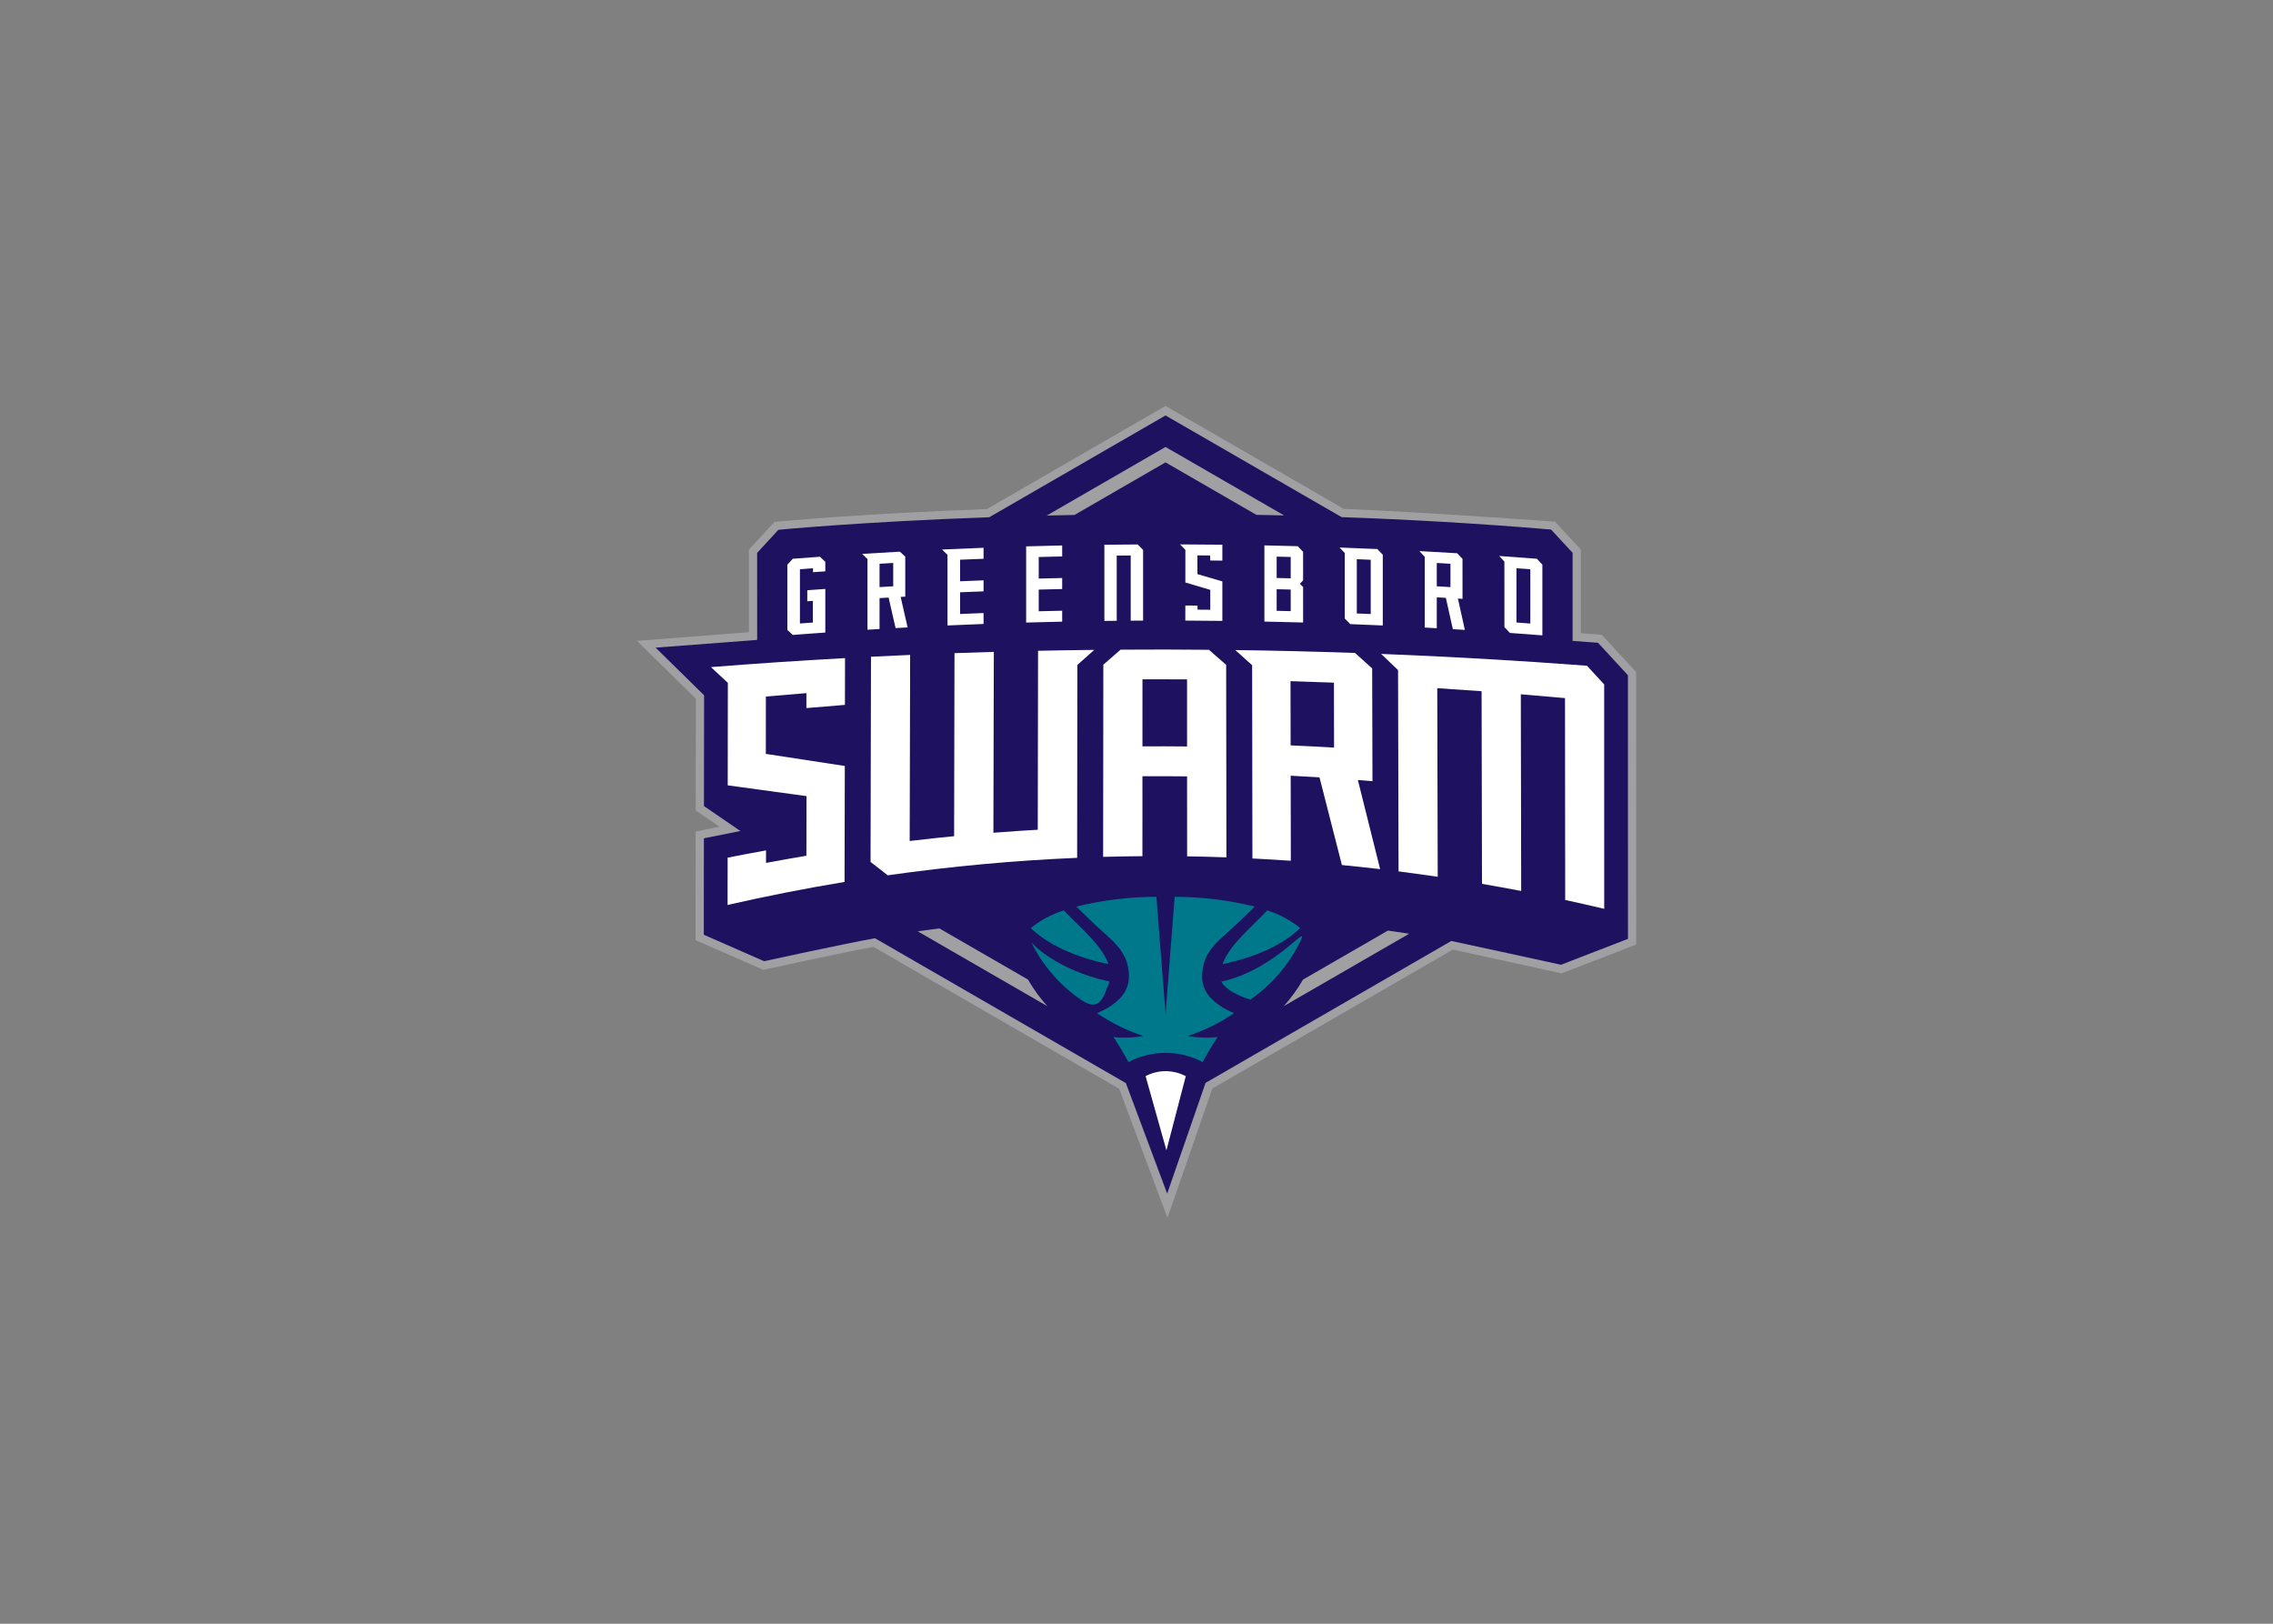 <svg clip-rule="evenodd" fill-rule="evenodd" stroke-linejoin="round" stroke-miterlimit="2" viewBox="0 0 560 400" xmlns="http://www.w3.org/2000/svg"><rect x="0" y="0" width="560" height="400" fill="#808080" stroke="none"/><g fill-rule="nonzero" transform="matrix(2.11 0 0 2.11 156.919 100)"><path d="m61.949 94.799-5.636-15.077-28.691-16.565c-3.271.575-12.868 2.678-12.868 2.678l-7.91-3.469.015-12.669 2.778-.576-2.773-1.898.017-13.038-6.881-6.758s11.496-.899 13.077-1.012l-.002-9.633 2.984-3.242s9.955-.964 24.802-1.497l20.86-12.043 20.83 12.027c8.289.298 24.636 1.478 24.636 1.478l3.027 3.263v9.769c.333.023 2.451.182 2.451.182l4.01 4.352.005 31.808-8.709 3.369s-12.301-2.696-12.707-2.77l-28.074 16.208z" fill="#a0a0a3"/><path d="m115.712 31.444-3.494-3.794s-2.338-.17-2.966-.216v-10.288l-2.517-2.713c-8.405-.712-16.615-1.172-24.452-1.45l-20.562-11.872-20.586 11.886c-15.129.536-24.616 1.465-24.616 1.465l-2.481 2.695.003 10.161c-1.877.133-11.858.902-11.858.902l5.662 5.561-.018 12.935 4.252 2.911c-.681.13-4.258.853-4.258.853l-.013 11.257 7.042 3.089s9.609-2.096 12.952-2.678l29.292 16.912 4.82 12.898 4.483-12.926 28.692-16.566c.526.097 12.812 2.776 12.812 2.776l7.817-3.023z" fill="#1d1160"/><path d="m61.721 6.59 10.61 6.126c1.068.019 2.146.041 3.235.067l-13.845-7.994-13.87 8.009c1.059-.026 2.138-.049 3.238-.069z" fill="#a0a0a3"/><g fill="#fff"><path d="m54.582 16.841v8.259c.481-.005.96-.011 1.441-.015v-7.612c.544-.006 1.089-.011 1.634-.015v7.613c.482-.004.964-.007 1.446-.009v-8.254c-.212-.213-.424-.426-.636-.637-1.297.007-2.594.018-3.892.035.002.212.004.423.007.635"/><path d="m65.444 19.633v-2.183c.498.002.995.006 1.493.011v.584c.473.004.946.009 1.421.015v-1.859c-1.647-.019-3.294-.031-4.941-.037.206.213.414.426.623.637-.003 1.27-.004 2.541-.004 3.812.971.284 1.941.572 2.911.862v2.322c-.497-.004-.993-.009-1.491-.012v-.476c-.475-.003-.947-.006-1.423-.008v.476c0 .428-.001.856-.002 1.283 1.443.006 2.886.018 4.326.036v-4.609c-.971-.287-1.942-.571-2.914-.854"/><path d="m30.795 22.296c.18-.01.358-.02.537-.03v-4.671c-.21-.194-.42-.388-.629-.581-1.468.081-2.936.167-4.404.26.207.2.413.398.622.598v8.257c.469-.028.938-.057 1.408-.085v-3.608c.354-.02.706-.041 1.058-.062.272 1.188.544 2.375.816 3.562.467-.026.936-.052 1.404-.077-.27-1.188-.541-2.376-.812-3.563m-.871-1.238c-.532.03-1.064.06-1.595.092v-2.725c.532-.031 1.063-.062 1.595-.092z"/><path d="m91.987 25.875c.469.025.939.052 1.407.078v-3.607c.354.019.705.04 1.059.06.272 1.219.544 2.438.816 3.656.468.029.936.058 1.404.086-.27-1.219-.54-2.438-.811-3.658.18.011.358.023.537.034-.001-1.558-.002-3.116-.002-4.673-.209-.217-.418-.435-.628-.653-1.467-.089-2.935-.172-4.403-.25l.621.668zm3.004-4.724c-.533-.031-1.064-.062-1.597-.092v-2.725c.533.03 1.064.061 1.597.093z"/><path d="m87.09 17.374c-.213-.222-.424-.444-.637-.665-1.472-.065-2.943-.124-4.414-.178.203.213.405.426.609.64.001 2.548.002 5.097.002 7.645.214.219.427.437.641.657 1.266.048 2.532.101 3.799.159zm-1.41 6.922c-.541-.023-1.082-.045-1.624-.067v-6.336c.542.022 1.083.045 1.624.067z"/><path d="m105.724 18.529c-.212-.229-.425-.458-.637-.685-1.468-.115-2.937-.224-4.406-.325.203.22.405.44.607.66.002 2.548.003 5.096.005 7.645.213.226.425.452.637.678 1.265.091 2.529.186 3.794.286zm-1.407 6.876c-.54-.041-1.081-.081-1.62-.121v-6.336c.539.04 1.08.081 1.62.121z"/><path d="m77.412 20.768c.125-.135.249-.271.373-.406 0-1.111-.001-2.222-.001-3.332-.21-.219-.418-.437-.628-.655-1.299-.035-2.598-.066-3.896-.094 0 .217.003.434.006.65v8.245c1.506.03 3.012.066 4.519.108 0-1.381-.001-2.762-.001-4.142-.125-.125-.248-.25-.372-.374m-2.714-3.174c.546.012 1.092.025 1.639.04v2.493c-.546-.013-1.093-.026-1.639-.04zm0 3.803c.546.012 1.092.026 1.639.041v2.522c-.546-.014-1.093-.028-1.639-.041z"/><path d="m40.473 17.844v-1.284c-1.617.061-3.233.129-4.849.204l.641.62v8.246c1.403-.064 2.806-.123 4.208-.175v-1.276c-.913.035-1.826.071-2.74.11v-2.532c.914-.04 1.828-.077 2.74-.11v-1.286c-.913.034-1.826.07-2.74.11v-2.517c.914-.039 1.828-.076 2.74-.11"/><path d="m49.655 17.572v-1.283c-1.404.03-2.807.065-4.21.106 0 .217.001.433.002.649v8.246c1.402-.041 2.805-.077 4.208-.106v-1.276c-.913.019-1.826.04-2.739.065v-2.532c.913-.024 1.826-.046 2.739-.065v-1.286c-.913.02-1.826.041-2.739.065v-2.517c.913-.024 1.826-.046 2.739-.066"/><path d="m20.638 19.406c.452-.033.905-.065 1.359-.098v-1.11c-.209-.198-.419-.395-.628-.592-1.058.076-2.115.155-3.17.237-.211.23-.423.46-.634.69v4.22c0 1.134 0 2.268.001 3.402.213.194.425.389.638.583.268-.021.535-.042.802-.063.545-.042 1.088-.082 1.632-.121.452-.034.905-.066 1.359-.098v-5.09c-.454.031-.907.064-1.359.097-.249.018-.497.037-.746.055v1.287c.219-.016.436-.031.653-.048v2.53c-.503.037-1.008.074-1.511.113v-6.336c.509-.039 1.016-.078 1.524-.115v.463z"/><path d="m15.051 40.623c.002-2.232.005-4.464.008-6.696 1.576-.14 3.153-.273 4.731-.398-.001.582-.002 1.164-.004 1.747 1.501-.131 3.002-.255 4.503-.373.003-1.821.007-3.642.011-5.462-5.222.288-10.441.638-15.658 1.05.66.619 1.318 1.232 1.975 1.838-.004 3.989-.009 7.978-.015 11.967 3.063.417 6.129.836 9.198 1.258-.005 2.32-.009 4.64-.013 6.96-1.572.264-3.143.543-4.714.838.002-.487.003-.974.002-1.461-1.495.269-2.99.551-4.484.847v1.495c-.003 1.343-.005 2.685-.007 4.027 4.541-1.036 9.094-1.932 13.659-2.687.01-4.512.02-9.025.03-13.538-3.076-.477-6.15-.948-9.222-1.412"/><path d="m84.18 43.675c.567.043 1.135.088 1.705.136-.012-4.39-.024-8.78-.035-13.169-.668-.604-1.335-1.205-2.002-1.803-4.66-.162-9.322-.275-13.986-.339.657.587 1.315 1.177 1.973 1.77v-.003c.011 7.523.021 15.045.031 22.568 1.496.074 2.991.163 4.486.268-.005-3.31-.011-6.621-.017-9.931 1.122.057 2.244.12 3.365.19.871 3.389 1.743 6.802 2.616 10.24 1.49.144 2.978.303 4.464.477-.867-3.499-1.734-6.967-2.6-10.404m-2.78-3.784c-1.69-.099-3.38-.187-5.071-.262-.005-2.499-.01-4.998-.014-7.497 1.69.05 3.38.109 5.069.177.005 2.526.01 5.054.016 7.582"/><path d="m112.941 32.516c-.671-.737-1.342-1.465-2.012-2.184-8.006-.606-16.019-1.066-24.037-1.381.661.626 1.321 1.256 1.982 1.89.019 7.834.038 15.668.057 23.502 1.525.194 3.049.404 4.573.629-.018-7.339-.036-14.678-.053-22.018 1.726.108 3.451.224 5.176.349.015 7.498.03 14.996.047 22.494h.002c1.52.261 3.039.537 4.557.829l.018.004c-.014-7.655-.029-15.31-.043-22.965 1.721.14 3.44.289 5.159.446.007 7.856.014 15.712.021 23.568.738.16 1.475.323 2.213.49.783.176 1.564.357 2.345.543-.001-8.732-.003-17.464-.005-26.196"/><path d="m66.789 28.47c-1.719-.016-3.438-.026-5.158-.029-1.72-.001-3.44.004-5.159.016-.671.582-1.342 1.166-2.012 1.752-.007 7.479-.015 14.959-.024 22.44 1.53-.043 3.059-.071 4.588-.084.001-3.11.002-6.22.002-9.33h.02c1.724-.01 3.449-.006 5.174.014h.018c.001 3.113.003 6.225.005 9.336 1.529.024 3.058.063 4.588.119-.009-7.492-.019-14.984-.029-22.475-.671-.588-1.342-1.175-2.013-1.759m-2.553 11.287h-.018c-1.724-.018-3.448-.023-5.171-.013h-.02c.001-2.607.002-5.214.002-7.821l.019-.001v-.004c.861-.002 1.722-.002 2.583 0 .861.001 1.722.004 2.584.009v.004h.019c0 2.608.001 5.216.002 7.826"/><path d="m46.838 28.585c-.012 6.964-.024 13.928-.035 20.893v.003c-.688.039-1.378.081-2.066.125-1.036.068-2.072.143-3.108.225v-.005h-.006c.017-7.037.034-14.074.05-21.112h-.001c-1.525.045-3.05.094-4.574.148l-.018.001c-.014 7.122-.029 14.244-.044 21.366h-.005v.004c-.69.066-1.379.135-2.068.208-1.034.109-2.067.225-3.098.349v-.006l-.017.002c.018-7.239.036-14.478.054-21.718-1.525.066-3.049.137-4.572.213-.018 7.986-.035 15.972-.051 23.957.669.522 1.338 1.042 2.008 1.559l.001.002c7.355-1.048 14.726-1.728 22.113-2.04.008-7.508.017-15.016.027-22.523.658-.588 1.316-1.174 1.975-1.757-2.188.025-4.376.06-6.565.106"/></g><path d="m55.197 67.207c-6.48-1.406-9.162-4.599-9.162-4.599 1.327 2.693 3.32 5.002 5.791 6.708 2.47 1.706 2.733-.792 3.371-2.109" fill="#00788c"/><path d="m51.23 60.286c-.454-.447-.921-.909-1.381-1.387-1.41.435-2.722 1.136-3.867 2.066 1.437 1.366 4.169 3.181 9.078 4.203-.594-1.684-2.119-3.192-3.83-4.882" fill="#00788c"/><path d="m66.056 76.605c.535-1.006 1.156-2.025 1.745-2.925-1.156.131-2.326.09-3.471-.121 1.91-.637 3.723-1.531 5.391-2.658.003 0 .005-.002.005-.005-.222-.094-.456-.198-.688-.316l-.008-.004c-.715-.343-1.368-.803-1.932-1.36-.695-.667-1.094-1.588-1.104-2.552 0-3.221 2.166-4.307 4.599-6.709.489-.48 1.013-.977 1.547-1.501-3.06-.758-6.2-1.141-9.353-1.141l-1.061 13.653-1.068-13.653c-3.153 0-6.295.383-9.356 1.141.536.524 1.06 1.021 1.549 1.501 2.434 2.402 4.6 3.488 4.6 6.709-.012.964-.41 1.883-1.104 2.552-.564.558-1.218 1.017-1.934 1.36l-.007.004c-.233.118-.463.222-.688.316 0 0 0 .005.004.005 1.669 1.126 3.483 2.021 5.392 2.658-1.144.211-2.314.252-3.471.121.59.901 1.21 1.92 1.747 2.927 2.708-1.434 5.958-1.435 8.666-.002" fill="#00788c"/><path d="m68.247 67.207c.638 1.32 3.371 2.109 3.371 2.109 2.47-1.706 4.464-4.016 5.793-6.708 1.328-2.692-2.683 3.193-9.164 4.599" fill="#00788c"/><path d="m68.385 65.168c4.907-1.022 7.641-2.837 9.074-4.203-1.142-.931-2.455-1.633-3.864-2.066-.459.478-.926.94-1.379 1.387-1.712 1.689-3.235 3.197-3.831 4.882" fill="#00788c"/><path d="m61.733 77.666c-.816 0-1.619.198-2.34.579l1.103 3.927 1.332 4.741 1.251-4.797 1.013-3.887c-.005.006-.008.012-.011.019-.724-.382-1.53-.582-2.348-.582" fill="#fff"/><path d="m35.317 61c-.536.072-1.074.132-1.608.208l-.922.132 15.129 8.736c-.856-.955-1.612-1.995-2.256-3.104z" fill="#a0a0a3"/><path d="m88.396 61.356c-.237-.035-.475-.067-.712-.102l-9.902 5.717c-.642 1.11-1.398 2.15-2.256 3.104l14.646-8.456z" fill="#a0a0a3"/></g></svg>